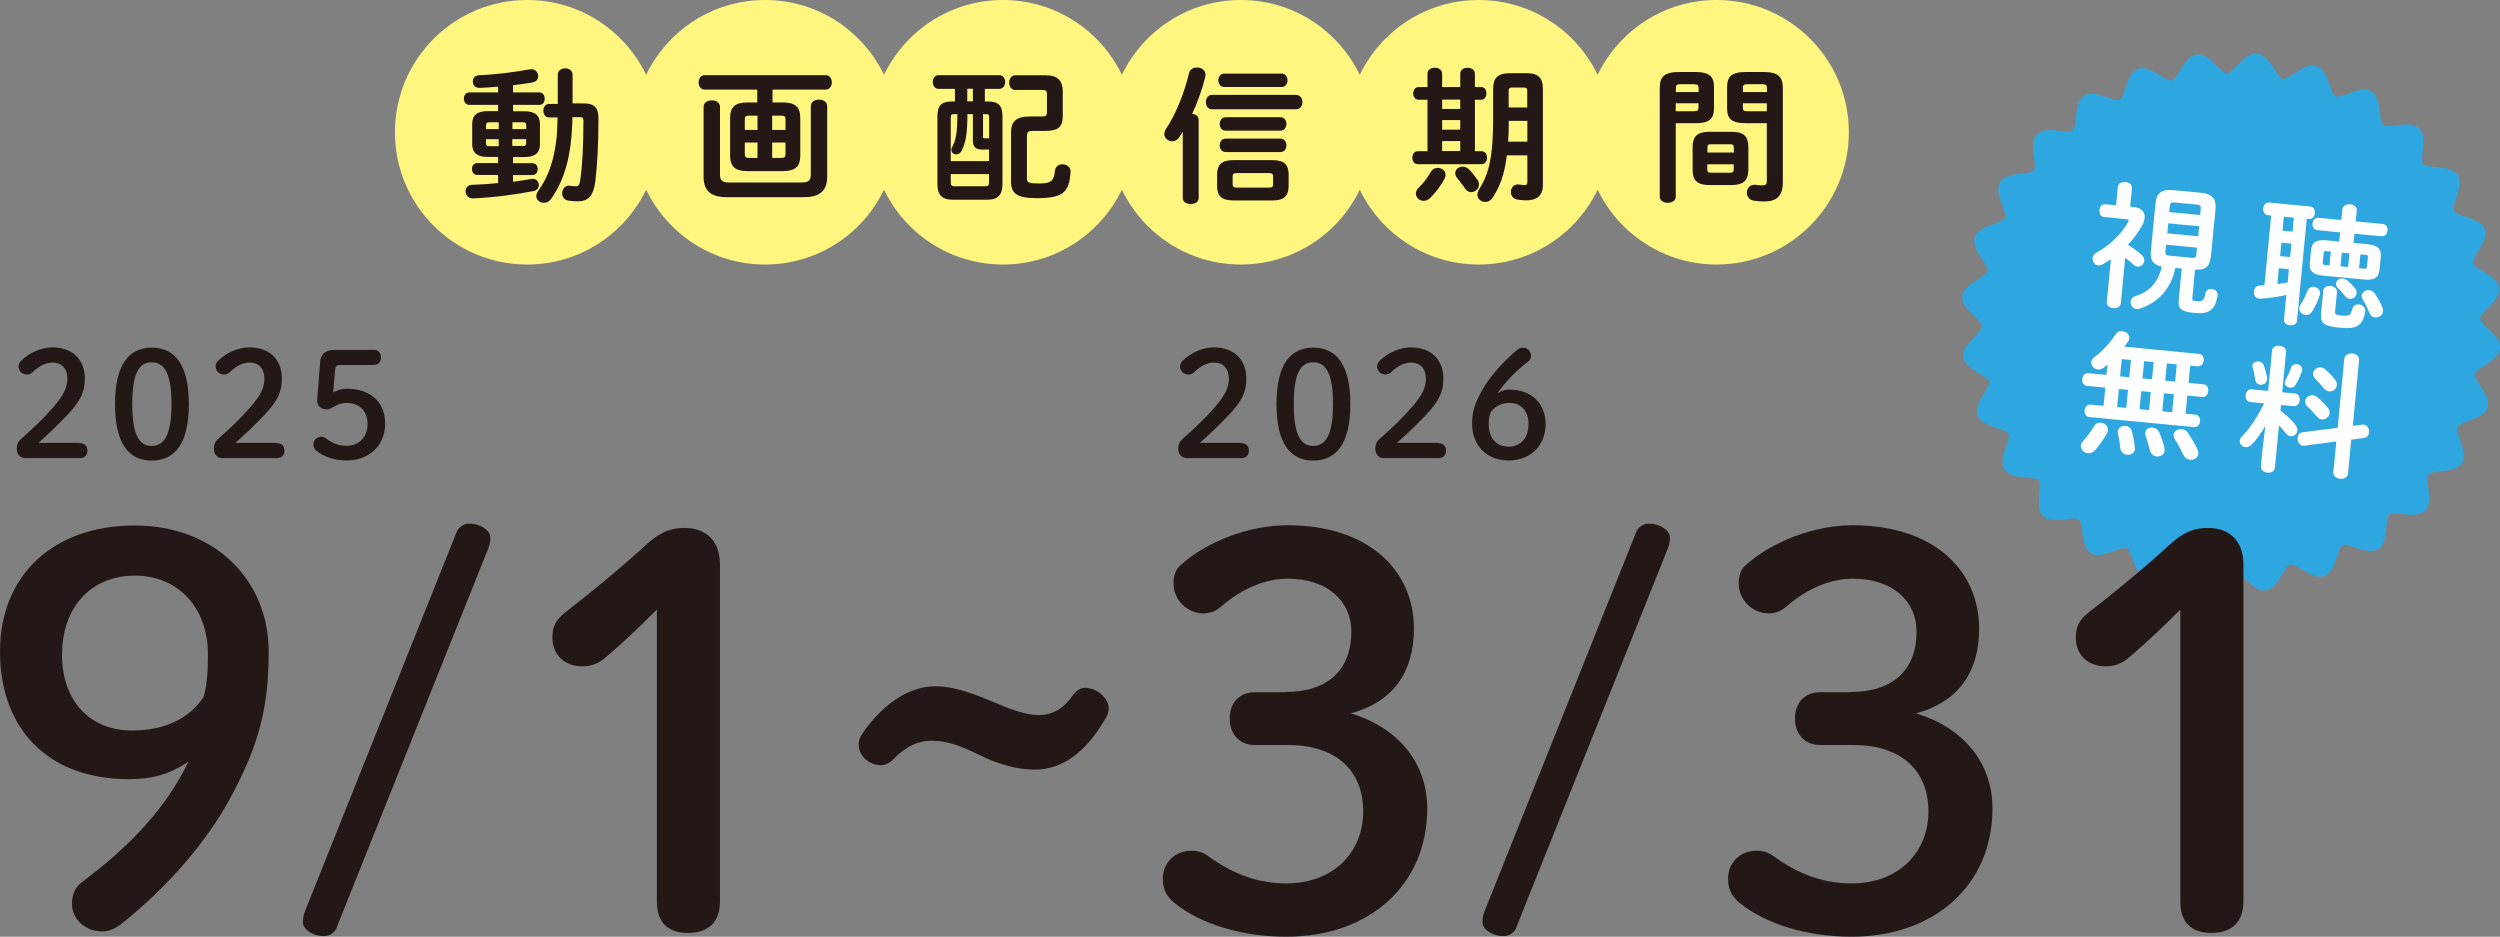 <?xml version="1.0" encoding="UTF-8"?>
<svg id="_レイヤー_2" data-name="レイヤー 2" xmlns="http://www.w3.org/2000/svg" viewBox="0 0 204.52 76.63">
  <rect x="0" y="0" width="204.52" height="76.63" fill="#808080" stroke="none"/>
  <defs>
    <style>
      .cls-1 {
        fill: #2ea7e0;
      }

      .cls-2 {
        fill: #231815;
      }

      .cls-3 {
        fill: #fff67f;
      }

      .cls-4 {
        fill: #fff;
      }
    </style>
  </defs>
  <g id="_タイトル" data-name="タイトル">
    <g>
      <g>
        <g>
          <path class="cls-1" d="M204.08,28.42c-.08.78-1.9,1.29-2.06,2.05s1.31,1.97,1.06,2.7-2.14.83-2.47,1.53.83,2.21.43,2.87-2.27.33-2.75.94.32,2.34-.22,2.9-2.29-.18-2.89.31-.2,2.35-.85,2.78-2.19-.69-2.88-.34-.72,2.25-1.45,2.52-1.98-1.16-2.74-.97-1.2,2.03-1.98,2.13-1.67-1.57-2.45-1.56-1.62,1.71-2.4,1.63-1.29-1.9-2.05-2.06-1.97,1.31-2.7,1.06-.83-2.14-1.53-2.47-2.21.83-2.87.43-.33-2.27-.94-2.75-2.34.32-2.9-.22.18-2.29-.31-2.89-2.35-.2-2.78-.85.69-2.19.34-2.88-2.25-.72-2.52-1.45,1.16-1.98.97-2.74-2.03-1.2-2.13-1.98,1.57-1.67,1.56-2.45-1.71-1.62-1.63-2.4,1.9-1.29,2.06-2.05-1.31-1.97-1.06-2.7,2.14-.83,2.47-1.53-.83-2.21-.43-2.87,2.27-.33,2.75-.94-.32-2.34.22-2.9,2.29.18,2.89-.31c.6-.49.2-2.35.85-2.78s2.19.69,2.88.34.72-2.25,1.45-2.52,1.98,1.16,2.74.97,1.2-2.03,1.98-2.13,1.67,1.57,2.45,1.56,1.62-1.71,2.4-1.63,1.29,1.9,2.05,2.06,1.97-1.31,2.7-1.06.83,2.14,1.53,2.47,2.21-.83,2.87-.43.33,2.27.94,2.75,2.34-.32,2.9.22-.18,2.29.31,2.89c.49.6,2.35.2,2.78.85s-.69,2.19-.34,2.88,2.25.72,2.52,1.45-1.16,1.98-.97,2.74,2.03,1.2,2.13,1.98-1.57,1.67-1.56,2.45,1.71,1.62,1.63,2.4Z"/>
          <path class="cls-1" d="M180.4,48.35c-.61-.06-1-.66-1.38-1.24-.21-.31-.52-.79-.71-.83-.19-.04-.67.26-1.01.48-.57.37-1.17.76-1.74.57-.58-.19-.83-.86-1.07-1.51-.14-.38-.33-.89-.51-.97-.18-.09-.71.11-1.09.24-.65.24-1.31.48-1.83.17-.52-.32-.61-1.02-.7-1.71-.05-.4-.12-.94-.28-1.07-.16-.12-.71-.05-1.11,0-.68.09-1.39.17-1.82-.25-.44-.42-.37-1.13-.31-1.82.04-.4.09-.95-.04-1.1s-.68-.21-1.08-.25c-.69-.07-1.39-.14-1.73-.65-.33-.51-.11-1.18.11-1.84.13-.38.3-.91.21-1.09-.09-.18-.61-.35-.99-.48-.65-.22-1.33-.44-1.54-1.01-.21-.57.16-1.18.51-1.76.21-.35.49-.82.45-1.02-.05-.19-.52-.48-.86-.68-.59-.36-1.2-.73-1.28-1.34-.08-.6.41-1.11.89-1.6.28-.29.67-.69.67-.9,0-.19-.41-.59-.68-.85-.5-.48-1.01-.98-.95-1.59s.66-1,1.24-1.38c.31-.21.79-.52.83-.71.04-.2-.26-.67-.48-1.01-.37-.57-.76-1.17-.57-1.74.19-.58.86-.83,1.51-1.07.38-.14.89-.33.97-.51.09-.18-.1-.71-.24-1.09-.24-.64-.48-1.31-.17-1.83.32-.52,1.02-.61,1.71-.7.4-.05.94-.12,1.07-.28.12-.16.05-.71,0-1.11-.09-.68-.17-1.39.25-1.82.42-.44,1.13-.37,1.82-.31.4.04.95.09,1.11-.04s.21-.68.25-1.08c.07-.69.14-1.4.65-1.73.51-.33,1.18-.11,1.84.11.38.13.91.3,1.09.21.18-.09.35-.61.48-.99.22-.65.44-1.33,1.01-1.54.57-.21,1.18.16,1.76.51.35.21.82.5,1.02.45.19-.05.48-.52.69-.86.36-.59.73-1.2,1.34-1.28.6-.08,1.11.42,1.6.89.29.28.69.67.9.67.19,0,.59-.41.85-.68.48-.5.98-1.01,1.59-.95s1,.66,1.38,1.24c.21.31.52.79.71.83.19.04.67-.26,1.01-.48.57-.37,1.17-.76,1.74-.57.58.19.83.86,1.07,1.51.14.38.33.89.51.97.19.09.71-.1,1.09-.24.64-.24,1.31-.48,1.83-.17.52.32.61,1.02.7,1.71.05.4.12.94.28,1.07.16.12.71.05,1.11,0,.68-.09,1.39-.18,1.82.25.44.42.37,1.13.3,1.82-.04.4-.09.95.04,1.11.13.15.68.21,1.08.25.69.07,1.4.14,1.73.65.33.51.11,1.18-.1,1.84-.13.38-.3.91-.21,1.09.09.18.61.35.99.48.65.22,1.33.44,1.54,1.02.21.57-.16,1.18-.51,1.76-.21.35-.49.82-.45,1.02.05.19.52.48.86.69.59.36,1.2.73,1.28,1.34.08.6-.42,1.11-.89,1.6-.28.29-.67.69-.67.9,0,.19.41.59.68.85.5.48,1.01.98.95,1.59s-.66,1-1.24,1.38c-.31.21-.79.52-.83.71-.04.2.26.67.48,1.01.37.57.76,1.17.57,1.74-.19.58-.86.83-1.51,1.07-.38.14-.89.33-.97.51-.08.18.11.71.24,1.09.24.65.48,1.31.17,1.83-.32.52-1.02.61-1.71.7-.4.05-.94.12-1.07.28-.12.16-.05.71,0,1.11.09.68.17,1.39-.25,1.82-.42.44-1.13.37-1.82.3-.4-.04-.95-.09-1.11.04s-.21.68-.25,1.08c-.07.69-.14,1.39-.65,1.73-.51.33-1.18.11-1.84-.1-.38-.13-.91-.3-1.09-.21-.18.09-.35.61-.48.99-.22.65-.44,1.33-1.02,1.54-.57.21-1.18-.16-1.76-.51-.35-.21-.82-.5-1.02-.45-.19.05-.48.52-.69.86-.36.59-.73,1.2-1.34,1.28-.6.08-1.11-.41-1.6-.89-.29-.28-.69-.68-.9-.67-.19,0-.59.41-.85.68-.48.5-.98,1.01-1.59.95ZM178.38,45.41s.07,0,.11.02c.54.11.9.67,1.25,1.2.22.33.55.83.74.85s.61-.41.89-.69c.45-.46.91-.93,1.46-.94.56,0,1.05.46,1.51.91.28.27.7.69.89.65.19-.02.5-.53.71-.87.33-.55.68-1.12,1.22-1.25.54-.13,1.12.21,1.67.54.33.2.84.51,1.02.44.18-.07.37-.63.49-1,.2-.61.41-1.24.91-1.49.5-.25,1.13-.04,1.75.16.37.12.94.3,1.09.2.16-.1.22-.69.26-1.09.06-.64.13-1.31.56-1.66.43-.36,1.1-.29,1.74-.23.39.04.98.09,1.11-.05.13-.14.06-.72,0-1.11-.08-.64-.16-1.3.18-1.75.34-.44,1-.53,1.64-.61.39-.05.98-.13,1.08-.29.1-.16-.1-.72-.24-1.08-.22-.61-.45-1.24-.22-1.75.23-.5.86-.73,1.46-.96.37-.14.93-.35.99-.53.06-.18-.26-.67-.47-1-.35-.54-.72-1.11-.6-1.66.11-.54.67-.9,1.2-1.25.33-.22.83-.55.85-.74s-.41-.61-.69-.89c-.46-.45-.93-.91-.94-1.46,0-.56.46-1.05.91-1.51.27-.28.68-.7.65-.89-.02-.19-.53-.5-.87-.71-.55-.33-1.12-.68-1.25-1.22-.13-.55.21-1.12.54-1.67.2-.34.51-.84.44-1.02-.07-.18-.63-.37-1-.49-.61-.2-1.24-.41-1.49-.91-.25-.5-.04-1.13.16-1.75.12-.37.31-.94.2-1.09-.1-.16-.7-.22-1.09-.26-.64-.06-1.31-.13-1.66-.56-.36-.43-.29-1.1-.23-1.74.04-.39.09-.98-.05-1.11-.14-.13-.72-.06-1.11,0-.64.08-1.3.16-1.75-.18-.44-.34-.53-1-.61-1.64-.05-.39-.13-.98-.29-1.08-.16-.1-.72.11-1.08.24-.61.22-1.24.45-1.75.22-.5-.23-.73-.86-.96-1.46-.14-.37-.35-.93-.53-.99-.18-.06-.67.26-1,.47-.54.35-1.1.72-1.66.6-.54-.11-.9-.67-1.25-1.2-.22-.33-.55-.83-.74-.85s-.61.41-.89.69c-.45.46-.91.93-1.46.94-.56,0-1.05-.46-1.51-.91-.28-.27-.7-.69-.89-.65-.19.02-.5.53-.71.87-.33.55-.68,1.12-1.22,1.25-.54.13-1.12-.21-1.67-.54-.33-.2-.84-.5-1.02-.44-.18.07-.37.63-.49,1-.2.61-.41,1.24-.91,1.49-.5.25-1.14.04-1.75-.16-.37-.12-.93-.31-1.09-.2-.16.1-.22.7-.26,1.09-.06.64-.13,1.31-.56,1.66-.43.35-1.1.29-1.74.23-.39-.04-.98-.09-1.11.05-.13.14-.06.72,0,1.11.08.64.16,1.3-.18,1.75-.34.44-1,.53-1.64.61-.39.05-.98.13-1.08.29-.1.16.11.72.24,1.08.22.61.45,1.24.22,1.75-.23.5-.85.73-1.46.96-.37.14-.93.35-.99.53-.06.18.26.67.47,1,.35.54.72,1.11.6,1.66-.11.54-.67.9-1.2,1.25-.33.22-.83.55-.85.74s.41.61.69.89c.46.45.93.91.94,1.46,0,.56-.46,1.05-.91,1.51-.27.28-.68.7-.65.89.02.19.53.5.87.71.55.33,1.12.68,1.25,1.22.13.54-.21,1.12-.55,1.67-.2.33-.51.84-.44,1.02.07.18.63.37,1,.49.61.2,1.24.41,1.49.91.25.5.04,1.13-.16,1.75-.12.37-.31.93-.2,1.09.1.16.7.22,1.09.26.64.06,1.31.13,1.66.56.35.43.29,1.09.23,1.74-.04.39-.09.98.05,1.12.14.13.72.06,1.11,0,.64-.08,1.3-.17,1.75.18.44.34.53,1,.61,1.64.05.39.13.98.29,1.08.16.1.72-.1,1.08-.24.61-.22,1.24-.45,1.75-.22.5.23.73.86.96,1.46.14.37.35.93.53.99.17.07.67-.26,1-.47.51-.33,1.03-.67,1.55-.62Z"/>
        </g>
        <g>
          <path class="cls-4" d="M173.5,24.81c-.03.3-.33.42-.62.4-.29-.03-.56-.21-.53-.51l.34-3.5c-.21.15-.43.28-.65.41-.14.08-.27.11-.39.1-.3-.03-.48-.31-.46-.59.02-.17.1-.34.3-.44,1.09-.59,2.08-1.56,2.6-2.5.03-.05.04-.1.05-.13,0-.08-.05-.1-.18-.12l-1.85-.18c-.28-.03-.38-.3-.36-.56.03-.26.18-.51.46-.48l.9.09.15-1.51c.03-.31.33-.42.62-.4.29.03.56.2.53.51l-.15,1.51.32.03c.6.06.92.4.87.9-.02.17-.07.35-.17.54-.31.58-.72,1.14-1.2,1.64.42.26.86.59,1.12.83.17.15.23.33.22.49-.03.28-.28.5-.56.47-.11-.01-.23-.06-.33-.17-.17-.17-.41-.37-.67-.55l-.36,3.72ZM177.96,21.92c-.36,1.74-1.44,2.87-2.96,3.34-.08.03-.16.03-.22.02-.3-.03-.5-.33-.48-.6.02-.19.14-.38.41-.46,1.13-.36,1.83-1.09,2.15-2.42-.74-.13-.97-.54-.9-1.27l.38-3.92c.08-.79.49-1.14,1.4-1.06l2.33.22c.9.09,1.25.51,1.18,1.3l-.38,3.92c-.08.78-.43,1.14-1.3,1.07l-.22,2.31c-.02.19.02.24.35.27.45.04.61-.05.71-.6.05-.31.31-.43.54-.4.26.03.52.23.46.57-.21,1.13-.66,1.51-1.91,1.39-1.16-.11-1.33-.4-1.26-1.1l.24-2.53-.51-.05ZM179.33,21.09c.24.02.33-.05.35-.27l.05-.56-2.53-.24-.05.56c-.02.22.05.31.29.33l1.89.18ZM177.3,19.09l2.53.24.08-.82-2.53-.24-.08.82ZM180.04,17.08c.02-.23-.05-.32-.29-.34l-1.89-.18c-.24-.02-.33.05-.35.28l-.05.51,2.53.24.05-.51Z"/>
          <path class="cls-4" d="M187.91,26.26c-.03.26-.3.37-.57.35-.26-.03-.52-.18-.49-.45l.19-2.03c-.69.16-1.44.26-2.1.31-.4.03-.58-.3-.55-.6.02-.24.18-.46.46-.48.13,0,.27-.02.4-.03l.55-5.7-.26-.03c-.29-.03-.42-.3-.39-.56.02-.25.2-.49.49-.47l3.34.32c.3.03.43.3.4.55-.03.26-.2.5-.5.47l-.17-.02-.8,8.35ZM186.31,23.23c.28-.03.56-.07.84-.12l.1-1.09-.82-.08-.12,1.29ZM186.53,20.95l.82.08.11-1.1-.82-.08-.11,1.1ZM186.84,17.73l-.11,1.14.82.08.11-1.14-.82-.08ZM189.31,23.47c.26.03.52.23.49.56,0,.04-.02.1-.04.15-.14.44-.39.95-.6,1.29-.15.24-.35.32-.55.3-.29-.03-.54-.29-.51-.58,0-.08.04-.16.09-.25.21-.31.42-.72.58-1.15.09-.25.32-.35.54-.33ZM190.05,22.55c-.89-.09-1.15-.41-1.09-1.06l.1-.99c.06-.65.38-.92,1.27-.84l1.04.1.07-.75-1.85-.18c-.31-.03-.44-.3-.41-.55.02-.25.2-.49.51-.46l1.85.18.09-.89c.03-.3.34-.42.63-.4.3.03.57.21.54.51l-.09.89,2.2.21c.31.03.44.3.41.55-.02.25-.2.49-.51.46l-2.2-.21-.07.75,1.14.11c.89.09,1.15.41,1.09,1.06l-.1.99c-.09.8-.55.89-1.27.84l-3.34-.32ZM190.05,23.81c.03-.32.33-.45.61-.42.29.03.55.21.52.53l-.15,1.54c-.02.25.04.3.49.35.67.06.78,0,.91-.52.07-.29.32-.41.55-.39.3.03.58.27.51.65-.24,1.11-.68,1.39-2.07,1.26-1.27-.12-1.61-.36-1.54-1.15l.18-1.84ZM190.57,21.71l.11-1.13-.36-.03c-.17-.02-.21.02-.23.19l-.07.71c-.02.17.02.21.19.23l.36.04ZM192.65,23.57c.11.14.15.28.14.41-.03.28-.28.5-.56.47-.13-.01-.26-.08-.38-.23-.16-.19-.42-.5-.57-.63-.14-.14-.19-.27-.17-.4.02-.24.26-.43.55-.4.12.01.24.06.35.15.21.16.4.35.64.63ZM191.47,21.79l.62.06.11-1.12-.62-.06-.11,1.13ZM192.99,21.94l.42.04c.17.02.21-.02.23-.19l.07-.71c.02-.17-.02-.21-.19-.23l-.42-.04-.11,1.12ZM194.9,25.17c.05.1.06.21.05.29-.03.33-.34.54-.64.51-.2-.02-.4-.15-.49-.43-.12-.28-.33-.73-.52-1.04-.08-.12-.1-.23-.09-.33.03-.28.32-.46.61-.43.18.02.34.11.47.29.23.35.48.79.61,1.14Z"/>
          <path class="cls-4" d="M171.87,34.58c.32.03.61.29.58.62,0,.08-.03.16-.08.25-.28.49-.62.98-.98,1.38-.19.2-.39.27-.59.25-.33-.03-.6-.33-.57-.63.01-.11.06-.23.15-.33.35-.38.69-.85.93-1.25.13-.23.35-.31.56-.29ZM172.23,31.71l-1.5-.14c-.29-.03-.42-.31-.39-.56.03-.26.2-.5.49-.48l1.5.14.08-.84c-.11.09-.21.17-.31.25-.17.12-.33.16-.48.14-.32-.03-.57-.31-.54-.6.01-.13.08-.27.23-.38.65-.48,1.34-1.22,1.79-1.92.13-.19.32-.25.51-.23.32.03.61.27.58.58,0,.08-.03.15-.08.24-.09.15-.21.29-.32.45l6.1.59c.3.03.42.3.39.55s-.19.49-.49.47l-.61-.06-.14,1.41,1.22.12c.3.03.42.3.39.56-.02.25-.19.5-.49.48l-1.22-.12-.14,1.48.79.08c.3.03.42.3.39.55s-.19.49-.49.47l-8.56-.82c-.29-.03-.42-.3-.39-.55.02-.25.2-.49.49-.47l1.06.1.14-1.48ZM173.95,33.37l.14-1.48-.75-.07-.14,1.48.75.07ZM174.66,36.6c.04.43-.32.64-.66.6-.25-.02-.5-.2-.54-.53-.04-.36-.11-.83-.19-1.19-.02-.07-.02-.12-.02-.18.03-.32.34-.49.63-.46.23.02.47.18.54.49.09.34.19.85.22,1.27ZM174.19,30.86l.14-1.41-.75-.07-.14,1.41.75.07ZM175.03,33.47l.78.08.14-1.48-.78-.07-.14,1.48ZM175.27,30.96l.78.07.14-1.41-.78-.08-.14,1.41ZM177.07,36.64c.01.08.02.16.01.22-.03.34-.34.51-.65.48-.23-.02-.46-.18-.53-.46-.1-.39-.24-.86-.37-1.23-.04-.09-.04-.17-.03-.25.03-.29.31-.45.61-.42.21.02.43.15.54.4.15.36.33.86.42,1.25ZM176.89,33.65l.81.08.14-1.48-.81-.08-.14,1.48ZM177.13,31.14l.81.08.14-1.41-.81-.08-.14,1.41ZM179.77,36.77c.05.13.08.24.07.35-.03.33-.35.52-.67.49-.21-.02-.43-.14-.55-.4-.19-.41-.45-.89-.7-1.29-.08-.13-.11-.24-.1-.35.03-.3.35-.49.67-.46.19.02.37.1.49.29.29.43.61.97.79,1.37Z"/>
          <path class="cls-4" d="M185.31,34.85c-.33.59-.73,1.14-1.1,1.51-.17.17-.36.23-.52.22-.28-.03-.49-.26-.46-.53.01-.11.07-.24.18-.35.69-.7,1.31-1.66,1.81-2.7l-1.14-.11c-.28-.03-.39-.3-.37-.56.03-.26.19-.5.46-.48l1.38.13.32-3.3c.03-.3.33-.41.62-.39.29.03.56.2.53.5l-.32,3.3,1.06.1c.28.03.39.29.37.56-.02.25-.19.5-.47.48l-1.06-.1-.04.46c.54.41,1.05.91,1.24,1.19.12.17.16.32.14.46-.03.28-.28.47-.54.45-.14-.01-.29-.1-.41-.25-.16-.22-.35-.43-.55-.64l-.33,3.43c-.03.33-.33.47-.62.44-.29-.03-.56-.22-.53-.55l.11-1.13.25-2.14ZM185.47,30.94c.03.36-.28.56-.55.54-.2-.02-.39-.15-.42-.41-.04-.28-.12-.71-.21-.98-.02-.07-.02-.12-.02-.18.02-.24.27-.36.51-.34.18.02.35.11.42.31.11.32.23.72.27,1.06ZM187.89,29.79c.28.03.54.26.42.6-.12.36-.33.8-.53,1.12-.1.16-.28.22-.43.2-.24-.02-.46-.2-.44-.43,0-.06.02-.11.06-.17.16-.29.33-.66.47-1.05.07-.2.26-.29.45-.27ZM193.25,34.74c.38-.05.59.31.56.63-.02.22-.16.43-.43.46l-1.03.14-.26,2.75c-.03.34-.35.48-.64.45-.31-.03-.59-.22-.56-.57l.24-2.48-2.61.34c-.38.05-.59-.32-.56-.64.02-.22.15-.43.42-.46l2.86-.36.54-5.63c.03-.34.35-.48.66-.45.3.03.58.22.55.56l-.51,5.36.79-.1ZM190.44,33.36c.11.14.15.29.14.43-.03.31-.33.55-.63.52-.14-.01-.28-.08-.4-.23-.23-.27-.54-.61-.79-.83-.14-.14-.19-.29-.18-.43.03-.29.33-.52.65-.49.11.01.23.06.34.16.31.26.6.55.87.88ZM191.04,31.08c.11.14.15.29.14.43-.03.31-.33.54-.63.51-.14-.01-.29-.08-.41-.23-.24-.28-.51-.57-.74-.81-.13-.14-.18-.3-.17-.43.03-.29.32-.53.64-.5.11.01.23.06.34.16.29.25.6.56.83.87Z"/>
        </g>
      </g>
      <g>
        <g>
          <g>
            <path class="cls-2" d="M6.51,36.25c.43,0,.64.26.64.62s-.2.61-.64.61H2.08c-.43,0-.71-.32-.71-.77,0-.35.12-.6.37-.82.96-.85,1.76-1.58,2.7-2.67.74-.88,1.07-1.5,1.07-2.2,0-.9-.47-1.36-1.22-1.36-.49,0-1.03.22-1.61.78-.14.13-.29.2-.46.2-.41,0-.7-.29-.7-.67,0-.19.06-.31.24-.49.64-.62,1.61-1.06,2.51-1.06,1.71,0,2.67,1.03,2.67,2.57,0,1.1-.38,1.85-1.46,2.99-1,1.04-1.58,1.57-2.34,2.25h3.36Z"/>
            <path class="cls-2" d="M15.45,33.06c0,3.32-1.21,4.62-3.03,4.62s-3.01-1.29-3.01-4.62,1.19-4.62,3.01-4.62,3.03,1.3,3.03,4.62ZM10.82,33.06c0,2.58.6,3.42,1.59,3.42s1.62-.84,1.62-3.42-.61-3.42-1.62-3.42-1.59.84-1.59,3.42Z"/>
            <path class="cls-2" d="M22.63,36.25c.43,0,.64.26.64.62s-.2.61-.64.61h-4.43c-.43,0-.71-.32-.71-.77,0-.35.12-.6.37-.82.96-.85,1.76-1.58,2.7-2.67.74-.88,1.07-1.5,1.07-2.2,0-.9-.47-1.36-1.22-1.36-.49,0-1.03.22-1.61.78-.14.13-.29.2-.46.2-.41,0-.7-.29-.7-.67,0-.19.06-.31.24-.49.64-.62,1.61-1.06,2.51-1.06,1.71,0,2.67,1.03,2.67,2.57,0,1.1-.38,1.85-1.46,2.99-1,1.04-1.58,1.57-2.34,2.25h3.36Z"/>
            <path class="cls-2" d="M27.27,32.1c.37-.2.73-.3,1.09-.3,1.85,0,3.15,1.03,3.15,2.85s-1.34,3.02-3.13,3.02c-.98,0-1.87-.29-2.48-.78-.2-.17-.26-.32-.26-.54,0-.36.29-.62.68-.62.11,0,.22.05.36.14.62.47,1.09.6,1.68.6,1.01,0,1.71-.72,1.71-1.78s-.67-1.73-1.71-1.73c-.37,0-.74.12-1.03.3-.26.16-.37.23-.6.23-.44,0-.82-.28-.78-.78l.25-3.18c.05-.56.49-.91,1.13-.91h3.26c.36,0,.58.26.58.62s-.22.62-.58.62h-2.77c-.26,0-.37.1-.4.35l-.16,1.87Z"/>
          </g>
          <g>
            <path class="cls-2" d="M101.53,36.25c.43,0,.64.26.64.62s-.2.61-.64.61h-4.43c-.43,0-.71-.32-.71-.77,0-.35.12-.6.37-.82.96-.85,1.76-1.58,2.7-2.67.74-.88,1.07-1.5,1.07-2.2,0-.9-.47-1.36-1.22-1.36-.49,0-1.03.22-1.61.78-.14.13-.29.2-.46.2-.41,0-.7-.29-.7-.67,0-.19.06-.31.24-.49.64-.62,1.61-1.06,2.51-1.06,1.71,0,2.67,1.03,2.67,2.57,0,1.1-.38,1.85-1.46,2.99-1,1.04-1.58,1.57-2.34,2.25h3.36Z"/>
            <path class="cls-2" d="M110.47,33.06c0,3.32-1.21,4.62-3.03,4.62s-3.01-1.29-3.01-4.62,1.19-4.62,3.01-4.62,3.03,1.3,3.03,4.62ZM105.84,33.06c0,2.58.6,3.42,1.59,3.42s1.62-.84,1.62-3.42-.61-3.42-1.62-3.42-1.59.84-1.59,3.42Z"/>
            <path class="cls-2" d="M117.65,36.25c.43,0,.64.26.64.62s-.2.61-.64.61h-4.43c-.43,0-.71-.32-.71-.77,0-.35.12-.6.37-.82.96-.85,1.76-1.58,2.7-2.67.74-.88,1.07-1.5,1.07-2.2,0-.9-.47-1.36-1.22-1.36-.49,0-1.03.22-1.61.78-.14.13-.29.2-.46.2-.41,0-.7-.29-.7-.67,0-.19.06-.31.24-.49.64-.62,1.61-1.06,2.51-1.06,1.71,0,2.67,1.03,2.67,2.57,0,1.1-.38,1.85-1.46,2.99-1,1.04-1.58,1.57-2.34,2.25h3.36Z"/>
            <path class="cls-2" d="M123.55,31.88c1.69,0,2.89,1.09,2.89,2.83s-1.24,2.96-3.02,2.96-2.99-1.2-2.99-3.02c0-1.1.28-1.86,1.1-3.19.7-1.05,1.58-1.99,2.6-2.85.12-.1.28-.17.44-.17.41,0,.68.32.68.68,0,.19-.08.35-.22.44-1.04.8-1.89,1.69-2.52,2.61.36-.23.64-.3,1.02-.3ZM125.05,34.71c0-1.08-.62-1.75-1.55-1.75-.66,0-1.22.29-1.55.76-.11.3-.16.56-.16.96,0,1.16.62,1.86,1.62,1.86s1.63-.71,1.63-1.82Z"/>
          </g>
          <g>
            <path class="cls-2" d="M10.53,63.74c-6.64,0-10.53-4.15-10.53-10.44s4.41-10.31,11.01-10.31,10.97,4.5,10.97,10.31c0,4.59-.79,7.6-3.06,11.84-2.05,3.85-5.33,7.52-9.05,10.49-.48.35-.96.57-1.49.57-1.44,0-2.49-1.05-2.49-2.23,0-.74.22-1.35.79-1.79,3.98-2.97,6.91-6.07,8.74-9.88-1.49,1.01-2.88,1.44-4.89,1.44ZM5.07,53.51c0,3.89,2.32,6.25,5.73,6.25,2.8,0,4.72-1.05,5.86-2.75.31-1.14.35-2.23.35-3.5,0-3.76-2.4-6.42-5.99-6.42s-5.94,2.62-5.94,6.42Z"/>
            <path class="cls-2" d="M27.55,75.88c-.14.38-.56.7-1.02.7-1.01,0-1.75-.59-1.75-1.12,0-.32.04-.56.14-.84l12.43-31.08c.14-.39.56-.7,1.01-.7,1.02,0,1.75.59,1.75,1.12,0,.31-.03.56-.14.84l-12.43,31.08Z"/>
            <path class="cls-2" d="M53.76,49.84c-1.35,1.36-2.62,2.58-4.2,3.93-.61.52-1.18.74-1.92.74-1.49,0-2.45-.96-2.45-2.36,0-.87.26-1.4,1-2.01,2.36-1.84,4.33-3.45,6.6-5.51,1-.92,1.84-1.44,3.23-1.44,1.88,0,2.88,1.22,2.88,2.97v27.58c0,1.7-.96,2.58-2.62,2.58s-2.54-.87-2.54-2.58v-23.91Z"/>
            <path class="cls-2" d="M76.27,60.59c-1.09,0-2.1.39-3.19,1.53-.22.26-.66.48-1,.48-1,0-1.83-.79-1.83-1.66,0-.39.09-.66.35-1,1.7-2.45,3.85-3.8,5.94-3.8,1.18,0,2.58.39,4.46,1.18,1.62.7,2.93,1.18,3.93,1.18,1.18,0,2.05-.52,2.8-1.57.31-.44.66-.66,1-.66,1.05,0,1.97.87,1.97,1.66,0,.31-.09.57-.31.92-1.62,2.8-3.58,4.11-5.72,4.11-1.4,0-2.93-.39-4.59-1.22-1.53-.74-2.62-1.14-3.8-1.14Z"/>
            <path class="cls-2" d="M105.13,56.61c3.54,0,5.42-1.84,5.42-4.94,0-2.54-2.01-4.33-5.2-4.33-1.83,0-3.76.83-5.33,2.18-.57.52-1.05.66-1.57.66-1.31,0-2.45-1.09-2.45-2.45,0-.66.18-1.18.66-1.57,2.1-1.84,5.46-3.19,8.7-3.19,6.38,0,10.31,3.5,10.31,8.48,0,3.58-1.75,5.99-5.16,6.91,3.89,1.18,6.25,4.06,6.25,7.78,0,6.25-4.72,10.49-11.54,10.49-3.58,0-6.95-1-9.13-2.75-.7-.57-.96-1.18-.96-2.01,0-1.27.96-2.27,2.32-2.27.48,0,.87.09,1.27.35,2.18,1.62,4.28,2.32,6.51,2.32,3.85,0,6.29-2.53,6.29-5.9s-2.27-5.42-6.12-5.42h-2.75c-1.27,0-2.05-.92-2.05-2.18s.79-2.14,2.05-2.14h2.49Z"/>
            <path class="cls-2" d="M124.05,75.88c-.14.38-.56.7-1.02.7-1.01,0-1.75-.59-1.75-1.12,0-.32.04-.56.14-.84l12.43-31.08c.14-.39.56-.7,1.01-.7,1.02,0,1.75.59,1.75,1.12,0,.31-.03.56-.14.84l-12.43,31.08Z"/>
            <path class="cls-2" d="M151.37,56.61c3.54,0,5.42-1.84,5.42-4.94,0-2.54-2.01-4.33-5.2-4.33-1.84,0-3.76.83-5.33,2.18-.57.52-1.05.66-1.57.66-1.31,0-2.45-1.09-2.45-2.45,0-.66.17-1.18.66-1.57,2.1-1.84,5.46-3.19,8.7-3.19,6.38,0,10.31,3.5,10.31,8.48,0,3.58-1.75,5.99-5.16,6.91,3.89,1.18,6.25,4.06,6.25,7.78,0,6.25-4.72,10.49-11.54,10.49-3.58,0-6.95-1-9.13-2.75-.7-.57-.96-1.18-.96-2.01,0-1.27.96-2.27,2.32-2.27.48,0,.87.09,1.27.35,2.19,1.62,4.28,2.32,6.51,2.32,3.85,0,6.29-2.53,6.29-5.9s-2.27-5.42-6.12-5.42h-2.75c-1.27,0-2.05-.92-2.05-2.18s.79-2.14,2.05-2.14h2.49Z"/>
            <path class="cls-2" d="M178.39,49.84c-1.35,1.36-2.62,2.58-4.2,3.93-.61.52-1.18.74-1.92.74-1.49,0-2.45-.96-2.45-2.36,0-.87.26-1.4,1-2.01,2.36-1.84,4.33-3.45,6.6-5.51,1-.92,1.84-1.44,3.23-1.44,1.88,0,2.88,1.22,2.88,2.97v27.58c0,1.7-.96,2.58-2.62,2.58s-2.54-.87-2.54-2.58v-23.91Z"/>
          </g>
        </g>
        <g>
          <path class="cls-3" d="M140.43,0c-4.29,0-7.98,2.5-9.73,6.12-1.75-3.62-5.44-6.12-9.73-6.12s-7.98,2.5-9.73,6.12c-1.75-3.62-5.44-6.12-9.73-6.12s-7.98,2.5-9.73,6.12c-1.75-3.62-5.44-6.12-9.73-6.12s-7.98,2.5-9.73,6.12c-1.75-3.62-5.44-6.12-9.73-6.12s-7.98,2.5-9.73,6.12c-1.75-3.62-5.44-6.12-9.73-6.12-5.97,0-10.82,4.84-10.82,10.82s4.84,10.82,10.82,10.82c4.29,0,7.98-2.5,9.73-6.12,1.75,3.62,5.44,6.12,9.73,6.12s7.98-2.5,9.73-6.12c1.75,3.62,5.44,6.12,9.73,6.12s7.98-2.5,9.73-6.12c1.75,3.62,5.44,6.12,9.73,6.12s7.98-2.5,9.73-6.12c1.75,3.62,5.44,6.12,9.73,6.12s7.98-2.5,9.73-6.12c1.75,3.62,5.44,6.12,9.73,6.12,5.97,0,10.82-4.84,10.82-10.82s-4.84-10.82-10.82-10.82Z"/>
          <g>
            <path class="cls-2" d="M40.75,8.58h-2.36c-.29,0-.44-.25-.44-.52s.16-.5.44-.5h2.36v-.47c-.53.05-1.04.08-1.52.1-.36.01-.55-.25-.55-.52s.17-.5.53-.52c1.37-.05,2.87-.25,4.14-.48.42-.07.68.25.68.55,0,.24-.14.47-.49.53-.5.08-1.03.16-1.57.22v.59h2.15c.3,0,.44.25.44.52s-.14.5-.44.5h-2.15v.52h.92c.9,0,1.28.36,1.28,1.04v1.67c-.01.83-.55,1.03-1.28,1.04h-.92v.5h1.58c.3,0,.44.24.44.49s-.14.48-.44.48h-1.58v.55c.5-.06,1-.14,1.49-.23.4-.07.62.22.62.5,0,.22-.13.43-.43.49-1.39.28-3.38.54-4.98.6-.37.01-.58-.29-.58-.58,0-.26.17-.52.53-.53.65-.02,1.39-.07,2.13-.14v-.67h-1.7c-.29,0-.44-.24-.44-.49s.16-.48.44-.48h1.7v-.5h-.84c-.9,0-1.28-.36-1.28-1.04v-1.67c0-.68.38-1.04,1.28-1.04h.84v-.52ZM40.8,10.56v-.56h-.74c-.23,0-.3.08-.3.26v.3h1.04ZM40.8,11.95v-.56h-1.04v.34c0,.2.12.23.3.23h.74ZM41.92,10.56h1.13v-.3c0-.18-.07-.26-.3-.26h-.83v.56ZM42.74,11.95c.23,0,.3-.05.3-.23v-.34h-1.13v.56h.83ZM46.83,9.58c-.05,3.01-.59,5.07-1.76,6.71-.16.22-.37.3-.58.3-.32,0-.62-.23-.62-.55,0-.12.05-.26.16-.42.23-.34.44-.67.62-1.03.53-1.08.78-2.29.9-3.49.04-.49.05-.98.06-1.49h-.66c-.34.02-.5-.28-.5-.56s.16-.55.47-.55h.71v-2.38c0-.36.3-.53.61-.53s.6.17.6.53v2.34h.79c1.07-.04,1.33.43,1.33,1.24,0,2.16-.11,3.92-.26,5.15-.16,1.22-.62,1.62-1.43,1.62-.28,0-.5-.01-.78-.06-.36-.07-.5-.32-.5-.59,0-.35.26-.71.67-.62.16.02.3.04.43.04.23,0,.32-.08.38-.52.18-1.19.26-2.94.26-4.86,0-.2-.06-.28-.29-.28h-.61Z"/>
            <path class="cls-2" d="M61.15,14c-1.01,0-1.42-.38-1.42-1.28v-3.06c0-.9.41-1.28,1.42-1.28h.8v-1.05h-4.31c-.32,0-.49-.3-.49-.59s.17-.59.49-.59h9.91c.34,0,.5.3.5.59s-.17.59-.5.59h-4.35v1.05h.85c1.01,0,1.42.38,1.42,1.28v3.06c-.01,1-.49,1.26-1.42,1.28h-2.9ZM66.33,8.68c0-.36.34-.53.67-.53s.67.17.67.53v5.78c0,1.08-.53,1.67-1.9,1.67h-6.32c-1.37,0-1.89-.59-1.89-1.67v-5.72c0-.36.33-.53.67-.53s.67.17.67.53v5.54c0,.48.18.65.77.65h5.89c.59,0,.77-.17.77-.65v-5.6ZM61.97,10.63v-1.17h-.67c-.3,0-.37.07-.37.32v.85h1.04ZM61.97,12.92v-1.26h-1.04v.94c.01.29.11.31.37.32h.67ZM63.17,10.63h1.09v-.85c0-.25-.07-.32-.37-.32h-.72v1.17ZM63.17,11.66v1.26h.72c.3,0,.37-.07.37-.32v-.94h-1.09Z"/>
            <path class="cls-2" d="M77.94,16.34c-.9,0-1.25-.42-1.25-1.27v-5.55c0-.85.29-1.22,1.2-1.22h.23v-1.03h-1.35c-.3,0-.46-.29-.46-.56s.16-.56.46-.56h4.99c.31,0,.47.28.47.56s-.16.56-.47.56h-1.19v1.03h.25c.9,0,1.19.37,1.19,1.22v5.55c-.01.88-.35,1.26-1.25,1.27h-2.82ZM79.14,9.34c0,1.64-.14,2.34-.48,3.01-.1.19-.26.28-.43.28-.2,0-.4-.14-.4-.36,0-.07.01-.14.06-.23.3-.55.43-1.14.43-2.7h-.3c-.19,0-.24.06-.24.3v3.54h3.13v-.95c-.14.01-.31.01-.5.01-.56,0-.82-.19-.82-.72v-2.18h-.46ZM80.6,15.24c.24,0,.31-.07.31-.32v-.68h-3.13v.68c0,.24.08.32.32.32h2.5ZM79.59,7.26h-.46v1.03h.46v-1.03ZM80.41,11.15c0,.14.04.17.16.17.1,0,.2-.01.35-.01v-1.67c0-.24-.04-.3-.24-.3h-.26v1.81ZM82.71,10.84c0-.92.46-1.31,1.49-1.31h1.03c.34,0,.42-.07.42-.38v-1.43c0-.29-.07-.36-.42-.36h-2.18c-.32,0-.49-.3-.49-.6s.17-.6.49-.6h2.49c1.02,0,1.4.47,1.4,1.31v2.05c0,.86-.38,1.19-1.4,1.19h-1.09c-.32,0-.44.1-.44.42v3.48c0,.34.17.4,1.03.4.96,0,1.19-.23,1.26-1.03.04-.37.32-.54.61-.54.35,0,.7.23.67.62-.11,1.7-.62,2.15-2.78,2.15-1.61,0-2.09-.37-2.09-1.37v-3.99Z"/>
            <path class="cls-2" d="M96.77,10.78c-.1.16-.19.3-.29.44-.16.24-.37.34-.59.34-.32,0-.64-.25-.64-.6,0-.13.05-.28.14-.42.8-1.19,1.5-2.93,1.88-4.56.07-.31.36-.46.65-.46.35,0,.7.2.7.6,0,.06-.01.12-.02.18-.24.96-.61,2.03-1.07,3.01.28.04.53.19.53.48v6.42c0,.32-.32.48-.65.48s-.65-.16-.65-.48v-5.43ZM99.14,8.94c-.32,0-.49-.3-.49-.59s.17-.59.49-.59h6.85c.38,0,.56.29.56.59s-.18.59-.56.59h-6.85ZM100.9,16.4c-1,0-1.33-.41-1.33-1.17v-.95c0-.77.34-1.18,1.33-1.18h3.18c1.02,0,1.34.41,1.34,1.18v.95c-.01.92-.49,1.16-1.34,1.17h-3.18ZM100.15,7.12c-.31,0-.48-.28-.48-.55s.17-.55.48-.55h4.69c.34,0,.49.28.49.55s-.16.55-.49.55h-4.69ZM100.26,10.69c-.31,0-.48-.28-.48-.55s.17-.55.48-.55h4.49c.34,0,.49.28.49.55s-.16.55-.49.55h-4.49ZM100.26,12.44c-.31,0-.48-.28-.48-.55s.17-.55.48-.55h4.49c.34,0,.49.28.49.55s-.16.55-.49.55h-4.49ZM103.79,15.35c.3,0,.36-.07.36-.3v-.59c0-.23-.06-.3-.36-.3h-2.59c-.3,0-.36.07-.36.3v.59c0,.26.12.29.36.3h2.59Z"/>
            <path class="cls-2" d="M119.46,6.03c0-.34.3-.49.6-.49s.6.16.6.49v1.09h.5c.3,0,.44.25.44.52s-.14.52-.44.52h-.5v4.21h.55c.3,0,.44.26.44.53s-.14.53-.44.53h-5.23c-.29,0-.44-.26-.44-.53s.16-.53.44-.53h.8v-4.21h-.73c-.29,0-.44-.26-.44-.52s.16-.52.44-.52h.73v-1.09c0-.34.3-.49.6-.49s.6.16.6.49v1.09h1.48v-1.09ZM117.6,13.73c.34,0,.66.23.66.58,0,.11-.04.22-.1.34-.26.49-.73,1.13-1.16,1.55-.17.16-.35.23-.53.23-.34,0-.64-.26-.64-.59,0-.17.08-.36.28-.54.32-.3.66-.74.95-1.25.13-.22.33-.31.54-.31ZM117.98,8.15v.76h1.48v-.76h-1.48ZM117.98,10.61h1.48v-.79h-1.48v.79ZM119.46,11.54h-1.48v.82h1.48v-.82ZM120.86,14.69c.1.14.13.28.13.41,0,.35-.31.62-.64.62-.18,0-.37-.1-.5-.3-.19-.3-.46-.62-.64-.85-.11-.13-.16-.28-.16-.4,0-.3.28-.54.6-.54.18,0,.37.07.55.25.18.18.46.53.65.8ZM124.83,5.98c1.08,0,1.39.44,1.39,1.29v7.88c0,.9-.55,1.24-1.34,1.24-.24,0-.5-.02-.73-.06-.38-.06-.55-.34-.55-.62,0-.35.26-.7.73-.61.14.02.26.04.42.04.13,0,.2-.06.2-.25v-2.18h-1.68c-.18,1.54-.56,2.53-1.15,3.45-.16.25-.38.36-.61.36-.34,0-.65-.25-.65-.6,0-.13.05-.28.14-.43.79-1.24,1.15-2.59,1.15-5.82v-2.39c0-.85.31-1.29,1.39-1.29h1.28ZM124.95,9.89h-1.52c0,.56-.01,1.14-.05,1.7h1.57v-1.7ZM123.7,7.16c-.2,0-.28.07-.28.29v1.34h1.52v-1.34c0-.22-.06-.29-.31-.29h-.94Z"/>
            <path class="cls-2" d="M137.09,10.08v6.01c0,.34-.32.5-.65.5s-.66-.17-.66-.5V7.21c0-.88.32-1.32,1.58-1.32h1.29c1.26,0,1.57.4,1.57,1.27v1.66c0,.37-.05.78-.38,1.01-.34.24-.79.24-1.19.25h-1.57ZM138.95,7.19c0-.23-.08-.3-.38-.3h-1.09c-.3,0-.38.07-.38.3v.34h1.86v-.34ZM138.57,9.1c.3,0,.38-.06.38-.3v-.35h-1.86v.65h1.48ZM139.84,15.14c-.98,0-1.37-.38-1.37-1.24v-1.88c0-.85.38-1.24,1.37-1.24h1.82c.98,0,1.37.38,1.37,1.24v1.88c-.02.96-.48,1.22-1.37,1.24h-1.82ZM141.83,12.06c0-.2-.06-.26-.32-.26h-1.51c-.26,0-.32.06-.32.26v.42h2.16v-.42ZM141.51,14.13c.26,0,.32-.06.32-.26v-.43h-2.16v.43c0,.24.12.26.32.26h1.51ZM142.87,10.08c-1.26,0-1.58-.38-1.58-1.26v-1.66c0-.88.32-1.27,1.58-1.27h1.4c1.26,0,1.58.44,1.58,1.32v7.7c0,1.13-.5,1.57-1.51,1.57-.31,0-.6-.02-.89-.07-.36-.06-.54-.35-.54-.65,0-.35.25-.7.73-.64.19.02.34.05.52.05.28,0,.38-.08.38-.38v-4.71h-1.68ZM144.55,7.19c0-.23-.08-.3-.4-.3h-1.19c-.31,0-.38.07-.38.3v.34h1.97v-.34ZM144.55,8.45h-1.97v.35c0,.24.07.3.38.3h1.58v-.65Z"/>
          </g>
        </g>
      </g>
    </g>
  </g>
</svg>